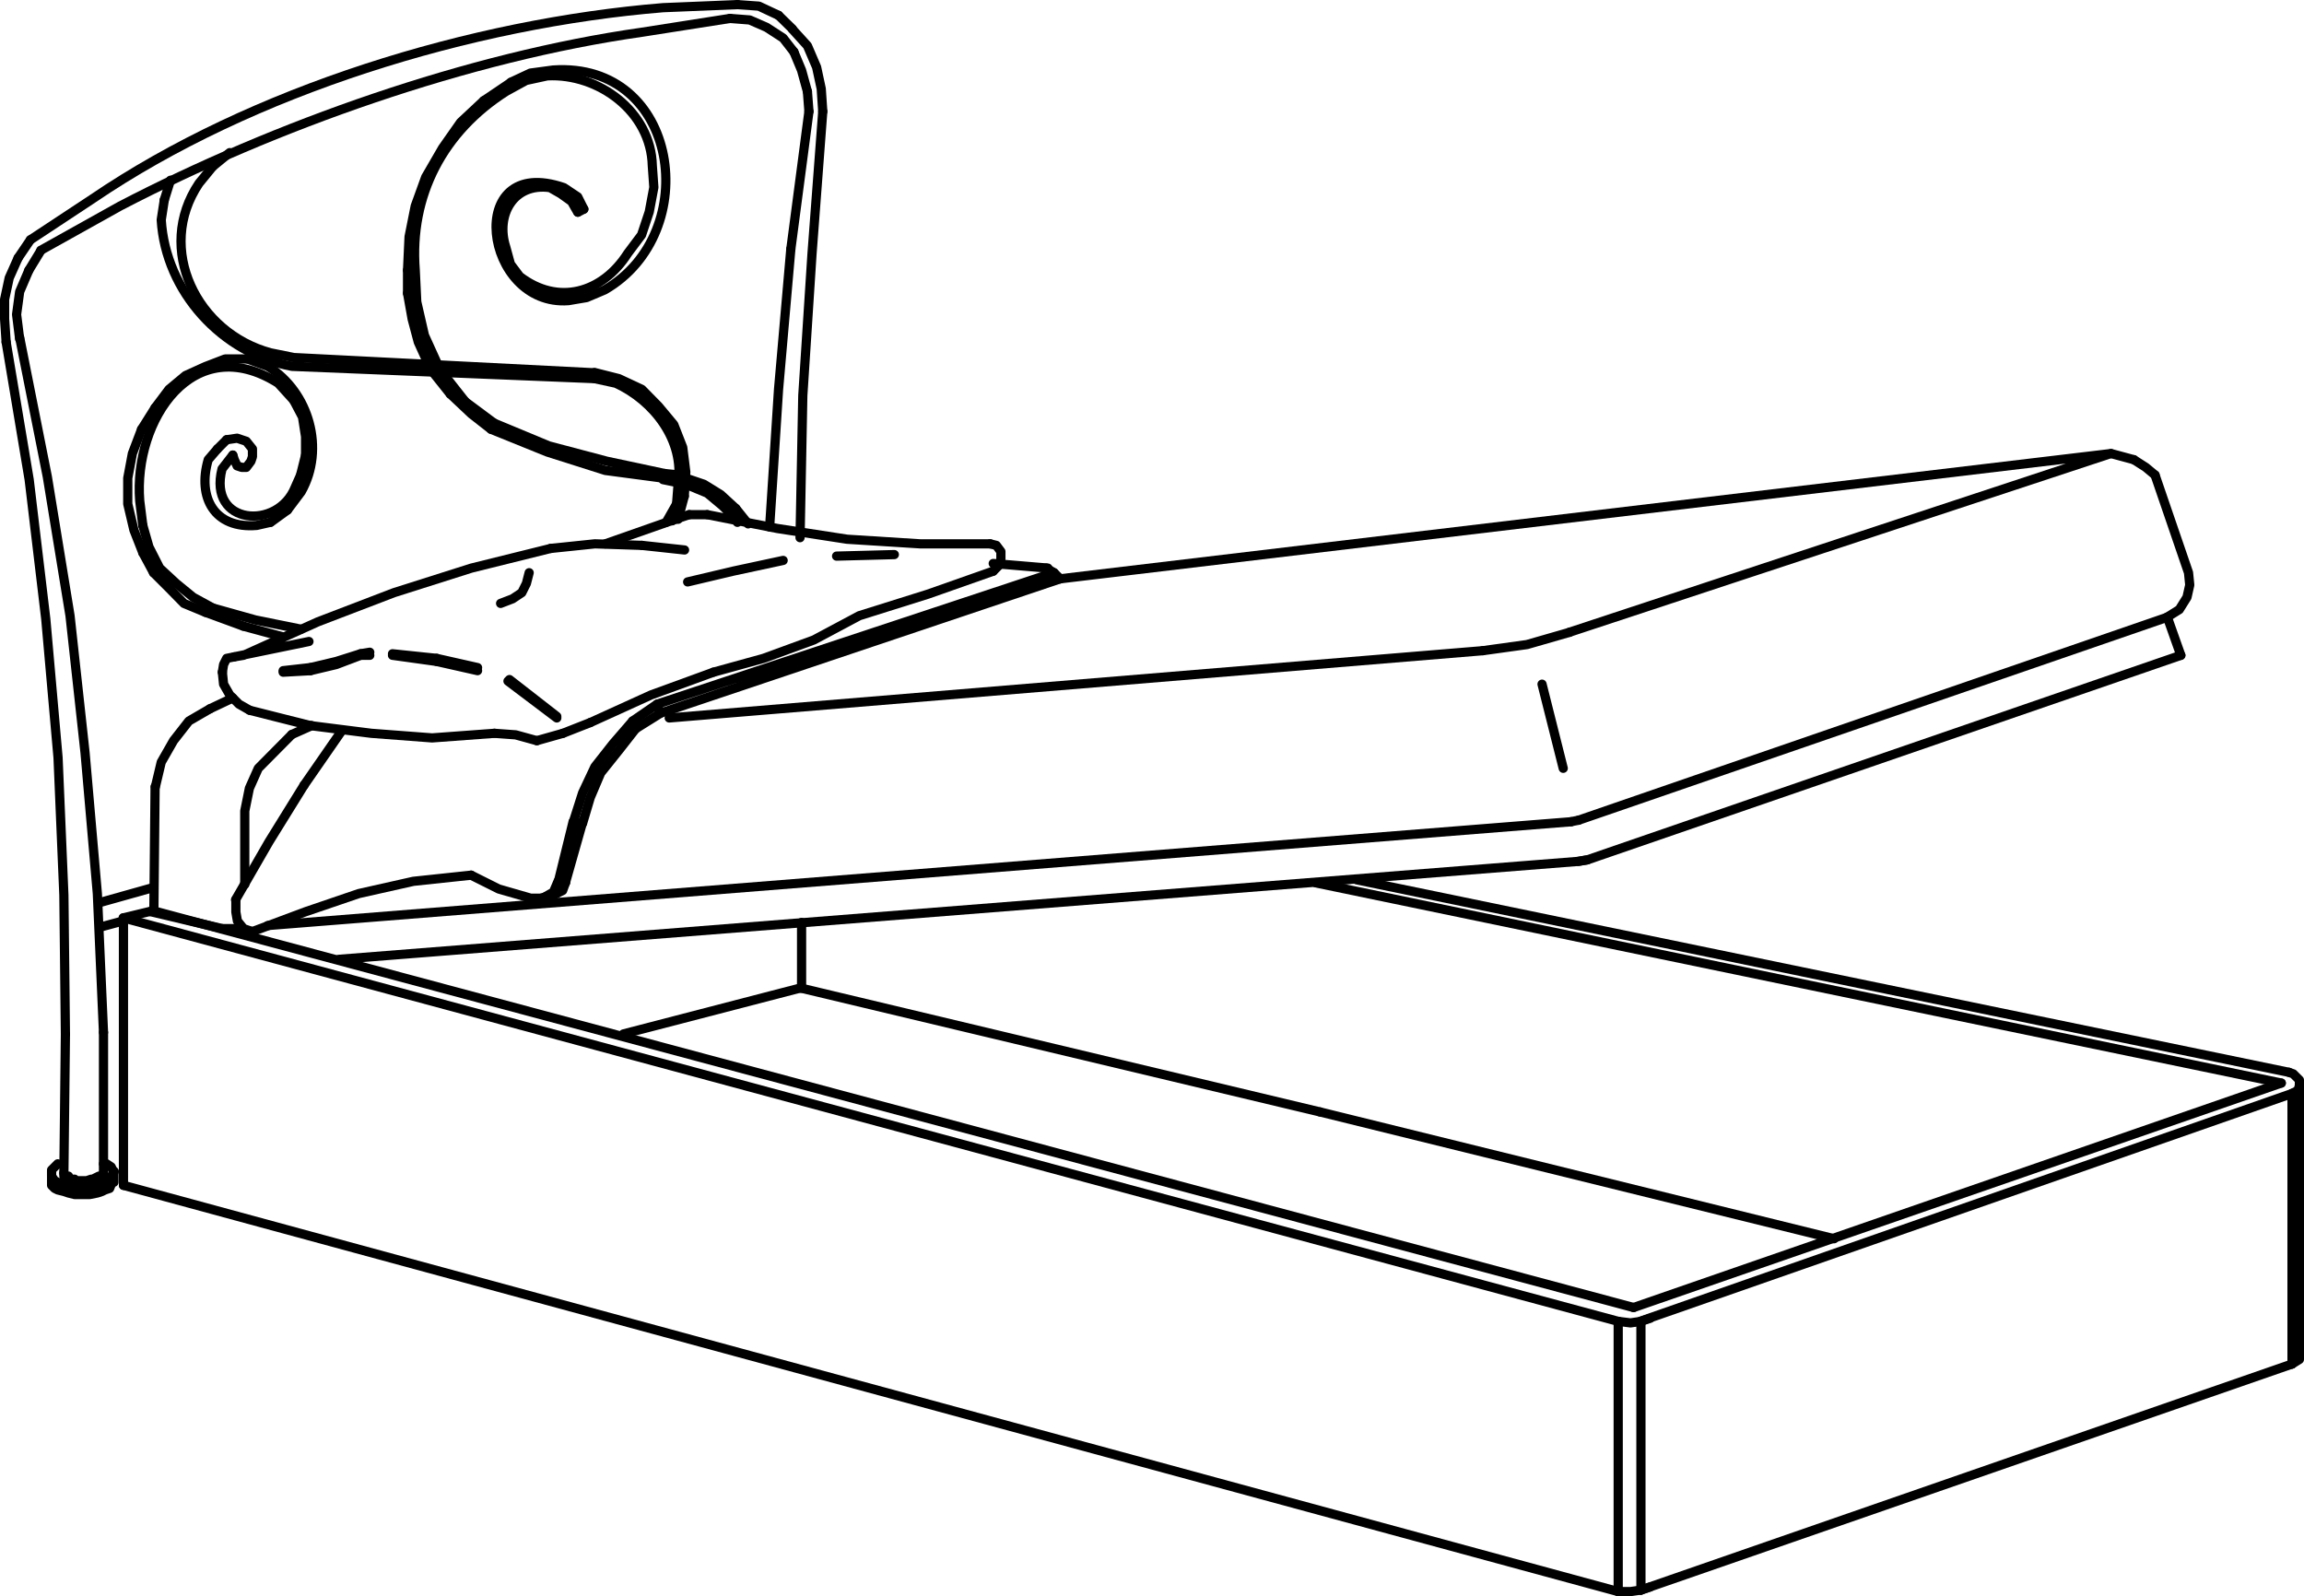 <?xml version="1.0" encoding="UTF-8"?><svg id="Livello_1" xmlns="http://www.w3.org/2000/svg" viewBox="0 0 75.02 51.98"><defs><style>.cls-1{fill:none;stroke:#000;stroke-linecap:round;stroke-linejoin:round;stroke-width:.3px;}</style></defs><polyline class="cls-1" points="9.5 23.92 8.41 25.02 8.12 25.67 7.97 26.41 7.97 28.8"/><line class="cls-1" x1="9.5" y1="23.92" x2="10.15" y2="23.63"/><polyline class="cls-1" points="9.9 25.57 8.76 27.41 7.67 29.3"/><line class="cls-1" x1="9.9" y1="25.57" x2="11.14" y2="23.78"/><polyline class="cls-1" points="18.12 29.1 18.32 29 18.41 28.75"/><line class="cls-1" x1="18.12" y1="29.1" x2="17.62" y2="29.25"/><polyline class="cls-1" points="15.34 28.5 16.24 28.95 17.28 29.25 17.67 29.25 18.02 29.05 18.17 28.7 18.41 28.75"/><polyline class="cls-1" points="15.34 28.5 13.46 28.7 11.68 29.1 9.95 29.69 8.21 30.34"/><polyline class="cls-1" points="18.17 28.75 18.66 26.76 18.96 26.81 18.41 28.75"/><line class="cls-1" x1="51.69" y1="28" x2="51.39" y2="28.05"/><polyline class="cls-1" points="11.04 31.24 51.4 28.05 51.69 28 71.01 21.34"/><polyline class="cls-1" points="42.98 36.21 26.09 32.18 26.04 32.18 20.3 33.67"/><line class="cls-1" x1="42.98" y1="36.21" x2="59.72" y2="40.34"/><line class="cls-1" x1="50.21" y1="22.28" x2="50.9" y2="25.02"/><polyline class="cls-1" points="70.56 20.1 70.96 19.85 71.21 19.45 71.3 19.05 71.26 18.65 70.17 15.47"/><polyline class="cls-1" points="34.51 18.85 68.73 14.77 51.1 20.59"/><line class="cls-1" x1="51.4" y1="26.71" x2="51.15" y2="26.76"/><line class="cls-1" x1="51.4" y1="26.71" x2="70.57" y2="20.1"/><line class="cls-1" x1="7.92" y1="30.24" x2="7.23" y2="30.24"/><line class="cls-1" x1="74.63" y1="44.42" x2="74.63" y2="35.61"/><polyline class="cls-1" points="74.87 35.27 74.87 44.27 74.63 44.42 74.87 44.27 74.87 44.07"/><polyline class="cls-1" points="74.63 35.61 74.82 35.51 74.87 35.36 74.87 35.17 74.67 34.97 74.53 34.92"/><line class="cls-1" x1="69.48" y1="14.97" x2="68.74" y2="14.77"/><line class="cls-1" x1="53.43" y1="43.02" x2="74.63" y2="35.61"/><line class="cls-1" x1="74.28" y1="35.27" x2="53.19" y2="42.58"/><line class="cls-1" x1="53.43" y1="51.78" x2="74.63" y2="44.42"/><polyline class="cls-1" points="7.68 29.7 7.68 29.3 7.68 29.7 7.73 29.99 7.93 30.24 8.22 30.34"/><polyline class="cls-1" points="5.01 29.65 4.02 29.89 4.02 38.6"/><line class="cls-1" x1="53.43" y1="43.03" x2="53.43" y2="51.78"/><line class="cls-1" x1="52.69" y1="51.83" x2="52.69" y2="43.03"/><polyline class="cls-1" points="53.09 51.83 52.69 51.83 53.09 51.83 53.43 51.78"/><polyline class="cls-1" points="53.73 42.93 53.43 43.03 53.09 43.08 52.69 43.03 53.09 43.08 53.43 43.03"/><line class="cls-1" x1="53.43" y1="51.78" x2="53.73" y2="51.68"/><line class="cls-1" x1="53.19" y1="42.58" x2="4.96" y2="29.65"/><line class="cls-1" x1="4.02" y1="38.6" x2="52.69" y2="51.83"/><line class="cls-1" x1="52.69" y1="43.03" x2="4.01" y2="29.89"/><polyline class="cls-1" points="69.48 14.97 69.87 15.22 70.17 15.47"/><polyline class="cls-1" points="48.28 21.19 49.72 20.99 51.11 20.59"/><line class="cls-1" x1="48.28" y1="21.19" x2="21.79" y2="23.38"/><polyline class="cls-1" points="34.52 18.85 34.32 18.65 34.07 18.5"/><line class="cls-1" x1="32.34" y1="18.35" x2="34.12" y2="18.5"/><polyline class="cls-1" points="20.7 23.73 20.16 24.42 19.56 25.17 19.22 25.97 18.97 26.81"/><line class="cls-1" x1="20.7" y1="23.73" x2="21.5" y2="23.23"/><polyline class="cls-1" points="20.6 23.48 19.96 24.22 19.37 24.97 18.97 25.82 18.67 26.76"/><line class="cls-1" x1="20.6" y1="23.48" x2="21.4" y2="22.93"/><line class="cls-1" x1="4.91" y1="29.69" x2="7.23" y2="30.24"/><polyline class="cls-1" points="6.84 23.08 6.15 23.48 5.65 24.12 5.25 24.82 5.06 25.62"/><line class="cls-1" x1="6.84" y1="23.08" x2="7.58" y2="22.73"/><line class="cls-1" x1="5.01" y1="29.65" x2="5.05" y2="25.62"/><polyline class="cls-1" points="26.1 32.18 26.05 32.18 26.1 32.18 26.1 30.04"/><line class="cls-1" x1="74.53" y1="34.92" x2="44.17" y2="28.65"/><line class="cls-1" x1="42.84" y1="28.75" x2="74.28" y2="35.27"/><line class="cls-1" x1="21.89" y1="16.96" x2="21.89" y2="16.96"/><polyline class="cls-1" points="34.52 18.85 21.49 23.23 21.4 22.93 34.32 18.65"/><polyline class="cls-1" points="23.23 21.89 24.86 21.44 26.5 20.84 27.98 20.05 30.21 19.35 32.34 18.6"/><polyline class="cls-1" points="23.23 21.89 21.2 22.63 19.22 23.53"/><polyline class="cls-1" points="32.34 18.6 32.54 18.4 32.59 18.21 32.59 17.96 32.44 17.76 32.24 17.71"/><line class="cls-1" x1="27.24" y1="18.11" x2="29.12" y2="18.06"/><polyline class="cls-1" points="25.5 18.25 23.87 18.6 22.39 18.95"/><polyline class="cls-1" points="23.03 16.76 25.31 17.21 27.58 17.56 29.96 17.71 32.24 17.71"/><polyline class="cls-1" points="16.69 19.5 16.3 19.65 16.69 19.5 16.99 19.3 17.14 19 17.23 18.65"/><line class="cls-1" x1="16.59" y1="22.13" x2="18.13" y2="23.33"/><line class="cls-1" x1="14.22" y1="21.44" x2="12.78" y2="21.29"/><line class="cls-1" x1="14.22" y1="21.44" x2="15.55" y2="21.74"/><line class="cls-1" x1="12.04" y1="21.24" x2="11.74" y2="21.29"/><line class="cls-1" x1="14.22" y1="21.54" x2="12.78" y2="21.34"/><line class="cls-1" x1="14.22" y1="21.54" x2="15.55" y2="21.84"/><line class="cls-1" x1="12.04" y1="21.34" x2="11.74" y2="21.34"/><line class="cls-1" x1="18.33" y1="23.88" x2="19.22" y2="23.53"/><line class="cls-1" x1="18.33" y1="23.88" x2="17.48" y2="24.12"/><line class="cls-1" x1="16.54" y1="22.18" x2="18.13" y2="23.38"/><polyline class="cls-1" points="17.48 24.12 16.79 23.93 16.1 23.88"/><line class="cls-1" x1="19.71" y1="17.71" x2="21.99" y2="16.91"/><polyline class="cls-1" points="20.9 17.76 19.37 17.71 17.93 17.86"/><line class="cls-1" x1="20.9" y1="17.76" x2="22.29" y2="17.91"/><polyline class="cls-1" points="7.38 21.44 7.63 21.39 7.38 21.44 7.28 21.64 7.24 21.89"/><polyline class="cls-1" points="7.28 22.28 7.24 21.89 7.28 22.28 7.48 22.63 7.78 22.93 8.13 23.13"/><polyline class="cls-1" points="10.11 21.74 10.95 21.54 11.74 21.29"/><line class="cls-1" x1="10.11" y1="21.74" x2="9.22" y2="21.84"/><polyline class="cls-1" points="10.11 21.84 10.95 21.64 11.74 21.34"/><line class="cls-1" x1="10.11" y1="21.84" x2="9.22" y2="21.89"/><polyline class="cls-1" points="10.11 23.63 12.09 23.88 14.07 24.03 16.1 23.88"/><line class="cls-1" x1="10.11" y1="23.63" x2="8.13" y2="23.13"/><polyline class="cls-1" points="17.93 17.86 15.35 18.5 12.83 19.3 10.35 20.25 7.93 21.34 7.63 21.39 10.06 20.89"/><line class="cls-1" x1="22.44" y1="16.76" x2="21.99" y2="16.91"/><line class="cls-1" x1="22.44" y1="16.76" x2="23.03" y2="16.76"/><line class="cls-1" x1="51.16" y1="26.76" x2="8.72" y2="30.14"/><line class="cls-1" x1="71.01" y1="21.34" x2="70.57" y2="20.1"/><polyline class="cls-1" points="2.13 33.68 2.08 29.15 1.89 24.67 1.49 20.15 .95 15.62 .2 11.14"/><line class="cls-1" x1="2.13" y1="33.68" x2="2.08" y2="38.2"/><polyline class="cls-1" points="26.79 3.63 26.44 8.26 26.14 12.88 26.05 17.51"/><polyline class="cls-1" points="26.29 2.98 26.1 2.29 25.85 1.69"/><line class="cls-1" x1="26.29" y1="2.98" x2="26.34" y2="3.63"/><polyline class="cls-1" points="26.79 3.63 26.74 2.89 26.59 2.19 26.29 1.49 25.8 .95"/><line class="cls-1" x1="4.01" y1="29.99" x2="3.27" y2="30.19"/><line class="cls-1" x1="3.22" y1="29.4" x2="5" y2="28.9"/><line class="cls-1" x1="1.68" y1="38.15" x2="1.68" y2="38.5"/><polyline class="cls-1" points="1.68 38.45 1.68 38.6 1.78 38.7 1.88 38.75 2.08 38.8 2.23 38.85 2.43 38.9 2.92 38.9 3.17 38.85 3.32 38.8 3.42 38.75 3.57 38.7 3.61 38.6 3.66 38.5 3.71 38.45 3.71 38.5 3.71 38.15"/><polyline class="cls-1" points="2.08 38.2 2.08 38.3 2.23 38.3 2.28 38.4 2.43 38.4 2.48 38.45 2.82 38.45 2.97 38.4 3.02 38.4 3.22 38.3 3.32 38.3 3.37 38.25 3.37 38.2"/><path class="cls-1" d="M1.88,37.9h0l-.1,.1-.1,.1v.2l.1,.15,.1,.05,.2,.05,.15,.05c.3,.09,.81,.08,1.09-.05l.15-.05,.15-.05v-.15l.05-.05,.05-.1-.05-.05-.05-.1-.15-.1h-.1"/><polyline class="cls-1" points="3.37 33.62 3.17 29.1 2.77 24.52 2.28 20.05 1.54 15.52 .64 10.99"/><line class="cls-1" x1="3.37" y1="33.62" x2="3.37" y2="38.2"/><path class="cls-1" d="M9.56,13.03l-.5-.55c-2.76-1.75-4.72,1.19-4.51,3.83l.1,.8"/><path class="cls-1" d="M7.58,14.82l-.35,.45c-.47,1.84,1.82,2.01,2.38,.6l.2-.45"/><polyline class="cls-1" points="7.58 14.82 7.63 14.97 7.72 15.17 7.87 15.22 8.02 15.22 8.17 15.02 8.22 14.87 8.22 14.62 8.02 14.37 7.72 14.27 7.38 14.32"/><path class="cls-1" d="M7.08,14.62l-.3,.35c-.36,1.23,.2,2.26,1.58,2.14l.44-.1"/><line class="cls-1" x1="7.08" y1="14.62" x2="7.38" y2="14.32"/><polyline class="cls-1" points="4.61 13.98 4.31 14.77 4.16 15.57 4.16 16.41 4.36 17.26 4.65 18"/><line class="cls-1" x1="4.61" y1="13.98" x2="5.05" y2="13.28"/><line class="cls-1" x1="7.92" y1="20.39" x2="9.21" y2="20.74"/><line class="cls-1" x1="7.92" y1="20.39" x2="6.69" y2="19.94"/><path class="cls-1" d="M5.35,6.51l-.1,.65c.14,2.34,1.98,4.35,4.26,4.77l9.85,.4"/><line class="cls-1" x1="5.35" y1="6.51" x2="5.55" y2="5.87"/><path class="cls-1" d="M23.77,.6l-2.87,.45C15.26,1.85,8.96,4.08,3.91,6.71l-2.58,1.44"/><polyline class="cls-1" points="25.35 .5 24.71 .2 24.01 .15"/><line class="cls-1" x1="25.35" y1=".5" x2="25.8" y2=".94"/><polyline class="cls-1" points="25.85 1.69 25.5 1.24 24.96 .89 24.41 .65 23.77 .6"/><path class="cls-1" d="M24.01,.15l-2.42,.1C15.36,.76,8.21,2.94,3.02,6.47L.99,7.81"/><polyline class="cls-1" points="25.75 8.11 25.35 12.68 25.06 17.16"/><line class="cls-1" x1="25.75" y1="8.11" x2="26.34" y2="3.63"/><path class="cls-1" d="M6.93,5.42l-.45,.55c-1.44,2.14-.06,4.88,2.33,5.52l.74,.15h-.05l9.85,.5"/><line class="cls-1" x1="6.93" y1="5.42" x2="7.48" y2="4.97"/><polyline class="cls-1" points="5 18.65 5.5 19.15 5.99 19.65 6.69 19.94"/><line class="cls-1" x1="5" y1="18.65" x2="4.65" y2="18"/><polyline class="cls-1" points="4.65 17.11 4.85 17.81 5.2 18.5 5.74 19 6.29 19.45 6.93 19.8"/><polyline class="cls-1" points="23.57 16.51 23.03 16.06 22.33 15.77"/><line class="cls-1" x1="23.57" y1="16.51" x2="24.01" y2="17.01"/><polyline class="cls-1" points="15.99 13.98 17.82 14.72 19.71 15.32 21.59 15.57"/><path class="cls-1" d="M19.01,6.81l-.2-.4-.45-.3c-3.28-1.13-2.63,3.89,.15,3.68l.59-.1,.59-.25c3.23-1.86,2.43-7.44-1.68-7.16l-.74,.1-.64,.3"/><polyline class="cls-1" points="15.75 3.28 15 3.98 14.41 4.82 13.86 5.77 13.52 6.71 13.32 7.71 13.27 8.8"/><line class="cls-1" x1="15.75" y1="3.28" x2="16.64" y2="2.68"/><polyline class="cls-1" points="13.27 9.55 13.42 10.39 13.62 11.14 13.96 11.89"/><line class="cls-1" x1="13.27" y1="9.55" x2="13.27" y2="8.8"/><polyline class="cls-1" points="9.95 14.82 9.95 14.22 9.85 13.58 9.56 13.03"/><line class="cls-1" x1="9.95" y1="14.82" x2="9.8" y2="15.42"/><path class="cls-1" d="M9.36,16.61l.45-.6c.78-1.38,.27-3.24-1.09-4.08l-.69-.25"/><line class="cls-1" x1="9.36" y1="16.61" x2="8.81" y2="17.01"/><polyline class="cls-1" points="6.93 19.8 8.32 20.19 9.8 20.49"/><path class="cls-1" d="M22.03,16.41l.05-.65c.22-1.42-.8-2.72-2.03-3.28l-.69-.15"/><line class="cls-1" x1="22.03" y1="16.41" x2="21.69" y2="17.01"/><polyline class="cls-1" points="22.28 16.16 22.33 15.37 22.23 14.57 21.94 13.83 21.44 13.23 20.9 12.68 20.15 12.33 19.36 12.13"/><line class="cls-1" x1="22.28" y1="16.16" x2="22.08" y2="16.91"/><line class="cls-1" x1="15.15" y1="13.08" x2="16.09" y2="13.78"/><line class="cls-1" x1="15.15" y1="13.08" x2="14.41" y2="12.14"/><polyline class="cls-1" points="14.66 12.83 15.35 13.48 15.99 13.98"/><line class="cls-1" x1="14.66" y1="12.83" x2="14.11" y2="12.14"/><polyline class="cls-1" points="8.02 11.69 7.33 11.69 6.68 11.94 6.04 12.23 5.5 12.68 5.05 13.28"/><polyline class="cls-1" points="21.59 15.62 22.08 15.72 22.13 15.47 21.64 15.42"/><line class="cls-1" x1="19.01" y1="6.81" x2="18.82" y2="6.91"/><polyline class="cls-1" points="23.96 16.56 23.47 16.11 22.92 15.77 22.33 15.57"/><line class="cls-1" x1="23.96" y1="16.56" x2="24.36" y2="17.06"/><polyline class="cls-1" points="16.09 13.78 17.87 14.52 19.76 15.02 21.64 15.42"/><path class="cls-1" d="M18.81,6.91l-.2-.35-.35-.25-.35-.2c-1.19-.17-1.78,.9-1.44,1.94l.15,.55,.3,.4c1.25,.96,2.69,.55,3.52-.75l.45-.6,.25-.75,.15-.8-.05-.7c-.04-1.76-1.75-3.02-3.42-2.93l-.69,.15-.64,.35c-2.05,1.3-3.16,3.38-2.97,5.82l.05,1.04,.25,1.09,.45,.99"/><polyline class="cls-1" points=".59 8.4 .3 9.05 .15 9.75 .15 10.39 .2 11.14"/><line class="cls-1" x1=".59" y1="8.4" x2=".99" y2="7.81"/><polyline class="cls-1" points=".94 8.8 .64 9.5 .54 10.24 .64 11.04"/><line class="cls-1" x1=".94" y1="8.8" x2="1.33" y2="8.16"/></svg>